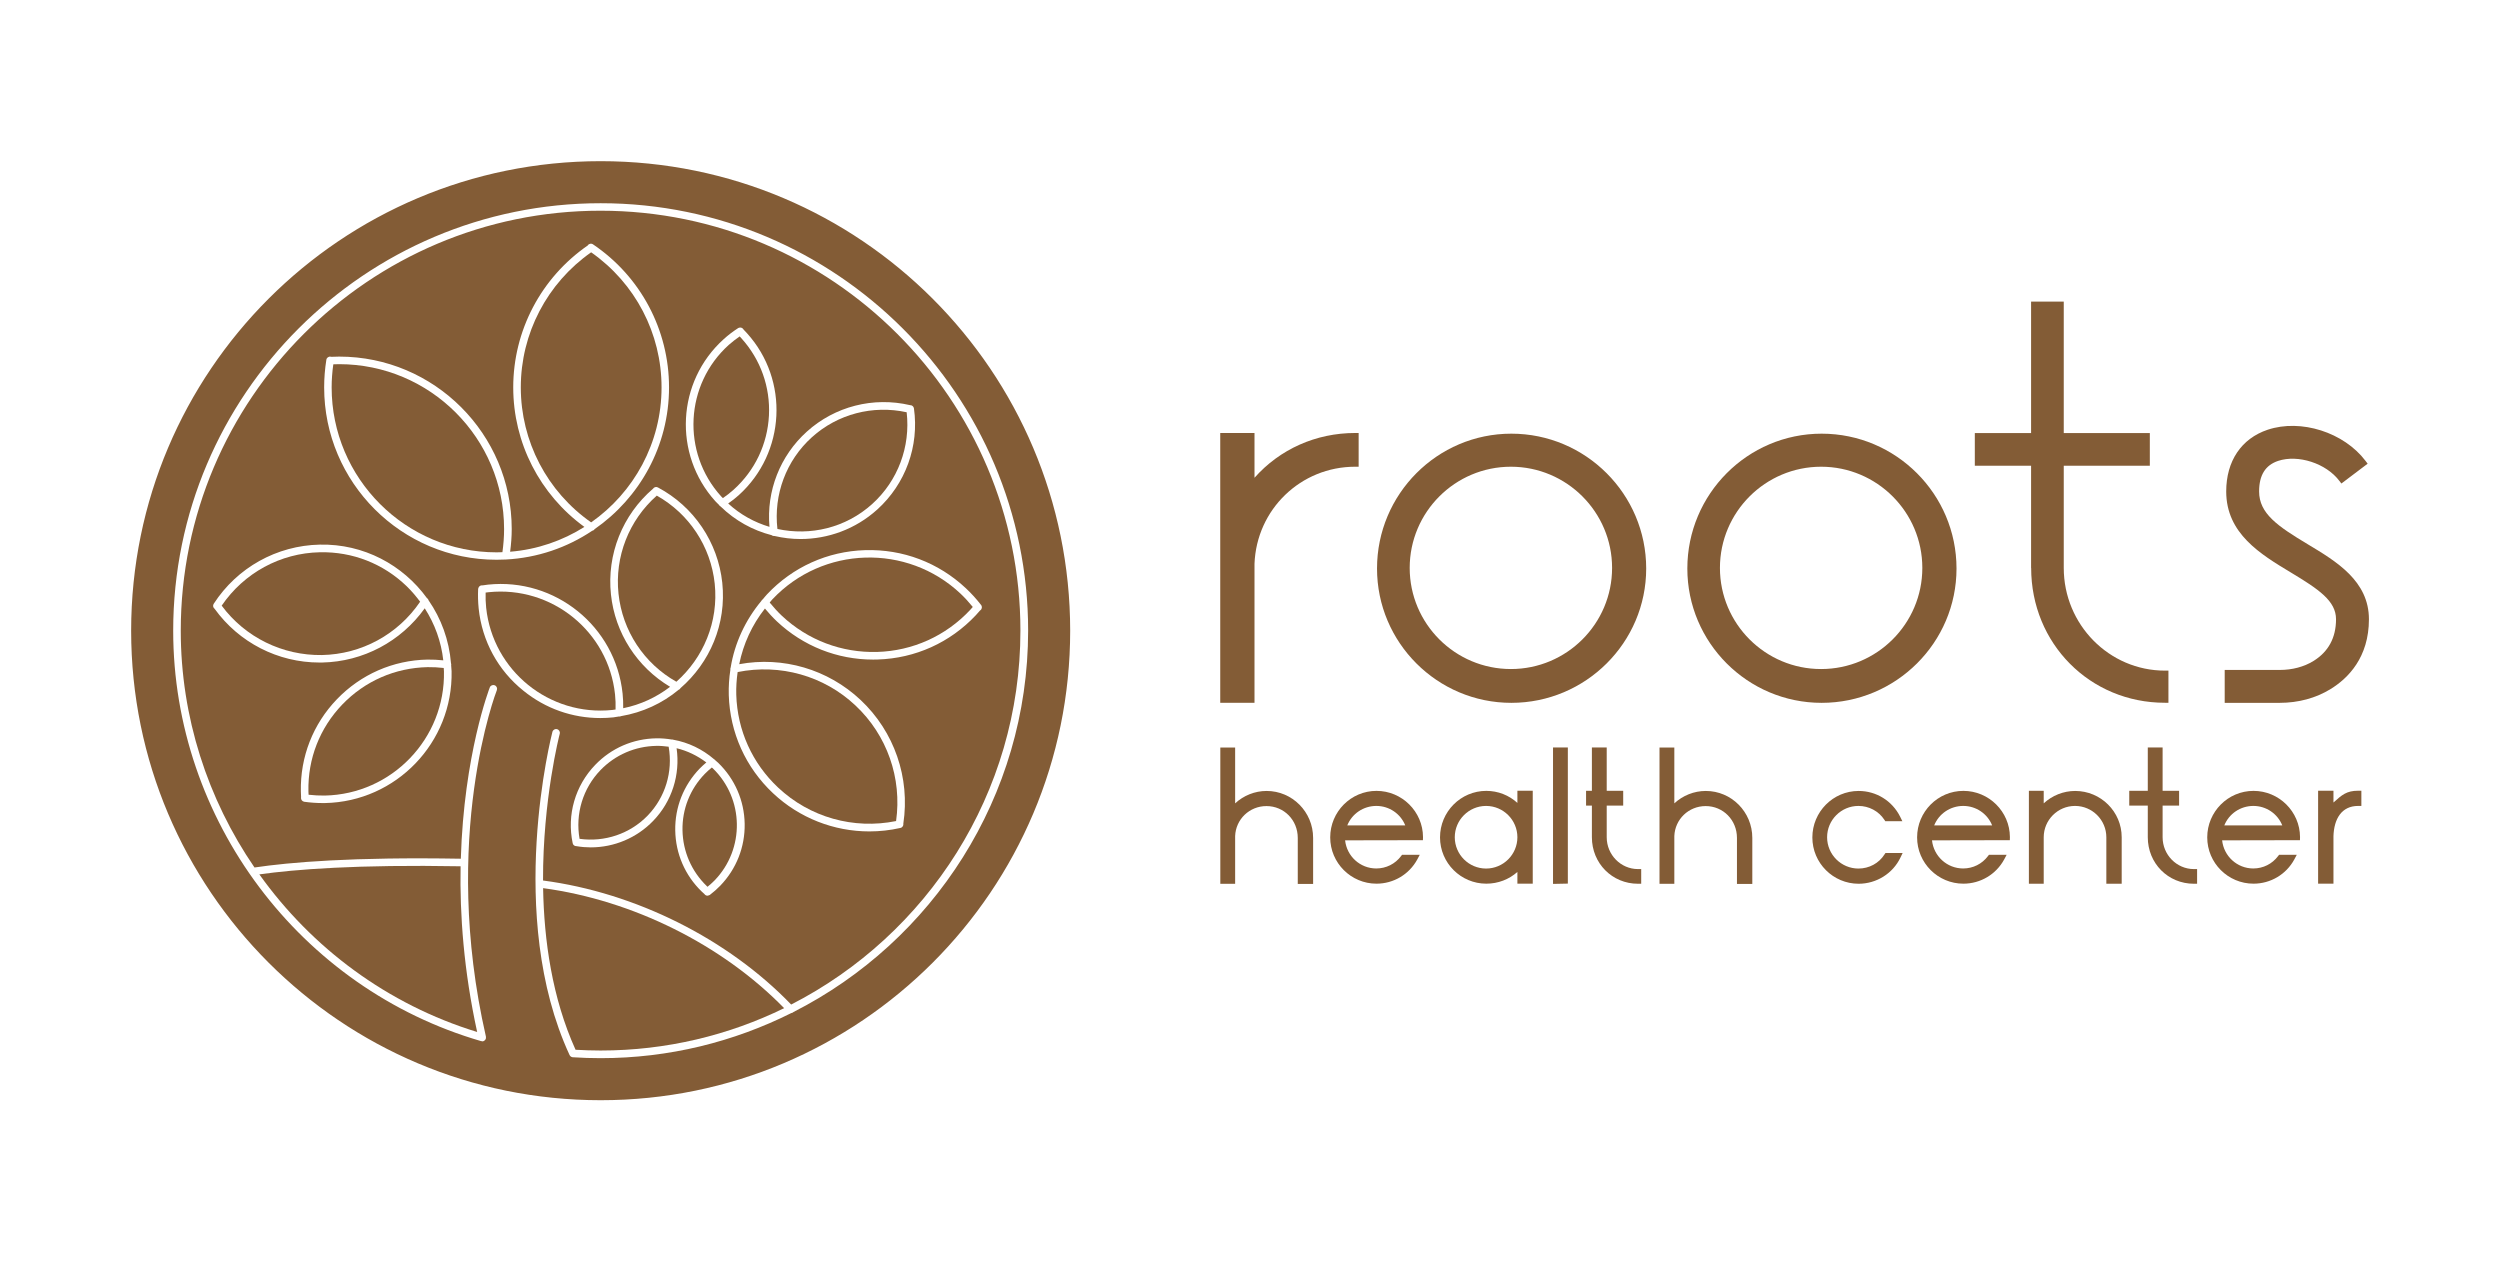 <?xml version="1.0" encoding="utf-8"?>
<!-- Generator: Adobe Illustrator 27.5.0, SVG Export Plug-In . SVG Version: 6.00 Build 0)  -->
<svg version="1.1" id="Layer_1" xmlns="http://www.w3.org/2000/svg" xmlns:xlink="http://www.w3.org/1999/xlink" x="0px" y="0px"
	 viewBox="0 0 330.55 166.77" style="enable-background:new 0 0 330.55 166.77;" xml:space="preserve">
<style type="text/css">
	.st0{fill:#835C36;}
</style>
<g>
	<path class="st0" d="M165.87,74.55c0.27-7.2,6.12-12.84,13.31-12.84h0.46v-4.46h-0.46c-5.18,0-9.96,2.14-13.31,5.92v-5.92h-4.53
		v35.67h4.53L165.87,74.55z"/>
	<path class="st0" d="M199.83,92.93c9.83,0,17.83-7.97,17.83-17.76c0-9.83-8-17.83-17.83-17.83c-9.8,0-17.76,8-17.76,17.83
		C182.07,84.96,190.04,92.93,199.83,92.93z M186.39,75.09c0-7.38,6-13.38,13.38-13.38s13.38,6,13.38,13.38
		c0,7.38-6,13.37-13.38,13.37S186.39,82.47,186.39,75.09z"/>
	<path class="st0" d="M240.86,92.93c9.83,0,17.83-7.97,17.83-17.76c0-9.83-8-17.83-17.83-17.83c-9.8,0-17.76,8-17.76,17.83
		C223.1,84.96,231.06,92.93,240.86,92.93z M227.41,75.09c0-7.38,6-13.38,13.38-13.38c7.38,0,13.38,6,13.38,13.38
		c0,7.38-6,13.37-13.38,13.37C233.41,88.47,227.41,82.47,227.41,75.09z"/>
	<path class="st0" d="M268.56,75.09c0,10,7.77,17.83,17.69,17.83h0.46v-4.25h-0.46c-7.38,0-13.38-6.09-13.38-13.58V61.58h11.38
		v-4.32h-11.38V39.88h-4.32v17.38h-7.44v4.32h7.44V75.09z"/>
	<path class="st0" d="M167.47,104.58c-1.55,0-3.04,0.6-4.16,1.64v-7.38h-1.96v18.02h1.96l0-6.31c0.08-2.23,1.9-3.97,4.14-3.97
		c2.32,0,4.14,1.85,4.14,4.21v6.08h2.03v-6.08C173.62,107.35,170.86,104.58,167.47,104.58z"/>
	<path class="st0" d="M188.15,110.67c-0.02-3.36-2.78-6.1-6.15-6.1c-3.38,0-6.12,2.76-6.12,6.15c0,3.38,2.75,6.12,6.12,6.12
		c2.26,0,4.32-1.23,5.39-3.2l0.33-0.62h-2.34l-0.13,0.17c-0.78,1.04-1.98,1.64-3.28,1.64c-2.14,0-3.9-1.63-4.12-3.72l10.29-0.02
		L188.15,110.67z M178.14,109.13c0.62-1.54,2.13-2.57,3.84-2.57c1.7,0,3.2,1.03,3.82,2.57H178.14z"/>
	<path class="st0" d="M200.63,106.16c-1.12-1.02-2.57-1.59-4.11-1.59c-3.38,0-6.12,2.76-6.12,6.15c0,3.38,2.75,6.12,6.12,6.12
		c1.55,0,3-0.56,4.11-1.55v1.55h2.03v-12.29h-2.03V106.16z M200.63,110.7c0,2.28-1.86,4.14-4.14,4.14s-4.14-1.86-4.14-4.14
		c0-2.28,1.86-4.14,4.14-4.14S200.63,108.42,200.63,110.7z"/>
	<polygon class="st0" points="205.34,116.87 207.3,116.83 207.3,98.83 205.34,98.83 	"/>
	<path class="st0" d="M212.44,110.7v-4.18h2.18v-1.96h-2.18v-5.73h-1.96v5.73h-0.77v1.96h0.77v4.18c0,3.45,2.68,6.15,6.1,6.15H217
		v-1.94h-0.42C214.3,114.91,212.44,113.02,212.44,110.7z"/>
	<path class="st0" d="M225.54,104.58c-1.55,0-3.04,0.6-4.16,1.64v-7.38h-1.96v18.02h1.96l0-6.31c0.08-2.23,1.9-3.97,4.14-3.97
		c2.32,0,4.14,1.85,4.14,4.21v6.08h2.03v-6.08C231.69,107.35,228.93,104.58,225.54,104.58z"/>
	<path class="st0" d="M249.17,112.97c-0.74,1.17-2.03,1.87-3.45,1.87c-2.28,0-4.14-1.86-4.14-4.14c0-2.28,1.86-4.14,4.14-4.14
		c1.39,0,2.67,0.68,3.43,1.83l0.12,0.19h2.26l-0.3-0.61c-1.05-2.09-3.15-3.39-5.48-3.39c-3.38,0-6.12,2.76-6.12,6.15
		c0,3.38,2.75,6.12,6.12,6.12c2.36,0,4.53-1.36,5.53-3.47l0.29-0.6h-2.27L249.17,112.97z"/>
	<path class="st0" d="M265.75,110.67c-0.02-3.36-2.78-6.1-6.15-6.1c-3.38,0-6.12,2.76-6.12,6.15c0,3.38,2.75,6.12,6.12,6.12
		c2.26,0,4.32-1.23,5.39-3.2l0.33-0.62h-2.34l-0.13,0.17c-0.78,1.04-1.98,1.64-3.28,1.64c-2.14,0-3.9-1.63-4.12-3.72l10.29-0.02
		L265.75,110.67z M255.74,109.13c0.62-1.54,2.13-2.57,3.84-2.57c1.7,0,3.2,1.03,3.82,2.57H255.74z"/>
	<path class="st0" d="M274.38,104.58c-1.55,0-3.04,0.6-4.16,1.64v-1.66h-1.96v12.29h1.96v-6.15c0-2.28,1.86-4.14,4.14-4.14
		c2.28,0,4.14,1.86,4.14,4.14v6.15h2.03v-6.15C280.53,107.32,277.77,104.58,274.38,104.58z"/>
	<path class="st0" d="M285.94,110.7v-4.18h2.18v-1.96h-2.18v-5.73h-1.96v5.73h-2.45v1.96h2.45v4.18c0,3.45,2.68,6.15,6.1,6.15h0.42
		v-1.94h-0.42C287.8,114.91,285.94,113.02,285.94,110.7z"/>
	<path class="st0" d="M304.11,110.67c-0.02-3.36-2.78-6.1-6.15-6.1c-3.38,0-6.12,2.76-6.12,6.15c0,3.38,2.75,6.12,6.12,6.12
		c2.26,0,4.32-1.23,5.39-3.2l0.33-0.62h-2.34l-0.13,0.17c-0.78,1.04-1.98,1.64-3.28,1.64c-2.14,0-3.9-1.63-4.12-3.72l10.29-0.02
		L304.11,110.67z M294.1,109.13c0.62-1.54,2.13-2.57,3.84-2.57c1.7,0,3.2,1.03,3.82,2.57H294.1z"/>
	<path class="st0" d="M311.8,104.55c-1.55,0-2.16,0.56-3.27,1.56v-1.56h-2.03v12.29h2.03v-6.31c0.08-2.23,1.05-3.97,3.27-3.97h0.42
		v-2.01H311.8z"/>
	<path class="st0" d="M308.16,91.1c2.31-1.42,5.06-4.18,5.06-9.22c0-5.06-4.29-7.64-8.09-9.92c-4-2.4-6.43-4.07-6.43-6.98
		c0-2.15,0.82-3.47,2.51-4.04c2.64-0.88,6.35,0.32,8.09,2.63l0.28,0.36l3.47-2.62l-0.27-0.36c-2.86-3.79-8.55-5.6-12.95-4.13
		c-3.48,1.17-5.48,4.14-5.48,8.16c0,5.57,4.54,8.3,8.54,10.71c3.72,2.24,5.98,3.77,5.98,6.19c0,2.44-1.01,4.3-2.99,5.52
		c-1.25,0.77-2.8,1.18-4.46,1.18h-7.27v4.35h7.27C303.89,92.93,306.22,92.3,308.16,91.1z"/>
	<g>
		<path class="st0" d="M66.43,73.01c0.14-1.01,0.22-2.03,0.22-3.05c0-12.02-9.78-21.81-21.81-21.81c-0.26,0-0.52,0.01-0.77,0.02
			c-0.14,1-0.22,2.03-0.22,3.05c0,12.02,9.78,21.81,21.81,21.81C65.92,73.02,66.18,73.01,66.43,73.01z"/>
		<path class="st0" d="M87.47,51.22c0-7.13-3.47-13.77-9.31-17.86c-5.83,4.09-9.3,10.73-9.3,17.86c0,7.13,3.47,13.77,9.3,17.85
			C83.78,65.13,87.47,58.6,87.47,51.22z"/>
		<path class="st0" d="M115.32,66.64c3.4-3.07,5.08-7.58,4.56-12.13c-4.47-0.98-9.13,0.23-12.53,3.3c-3.4,3.07-5.08,7.58-4.56,12.13
			C107.11,70.88,111.8,69.82,115.32,66.64z"/>
		<path class="st0" d="M101.67,54.95c0.19-3.78-1.1-7.4-3.63-10.21c-0.08-0.09-0.16-0.17-0.24-0.26c-0.5,0.35-0.99,0.72-1.45,1.13
			c-5.79,5.23-6.25,14.2-1.02,20c0.08,0.09,0.17,0.17,0.25,0.25c0.5-0.35,0.99-0.72,1.44-1.13C99.82,62.2,101.47,58.73,101.67,54.95
			z"/>
		<path class="st0" d="M80.98,93.87c0.14-0.01,0.27-0.05,0.41-0.06c0.02-0.66,0-1.33-0.07-1.99c-0.88-8.33-8.37-14.38-16.7-13.52
			c-0.14,0.01-0.27,0.04-0.41,0.05c-0.02,0.67,0,1.34,0.07,2C65.16,88.69,72.65,94.74,80.98,93.87z"/>
		<path class="st0" d="M115.98,86.2c4.7-0.14,9.06-2.11,12.28-5.54c0.12-0.13,0.24-0.27,0.36-0.41c-0.5-0.62-1.04-1.21-1.62-1.76
			c-7.07-6.65-18.23-6.31-24.88,0.76c-0.13,0.13-0.23,0.28-0.35,0.42c0.5,0.61,1.03,1.2,1.61,1.75
			C106.81,84.64,111.29,86.33,115.98,86.2z"/>
		<path class="st0" d="M94.5,77.17c-0.52-4.9-3.37-9.23-7.66-11.64c-3.69,3.26-5.58,8.08-5.06,12.98c0.52,4.9,3.37,9.22,7.65,11.63
			C92.98,87,95.03,82.24,94.5,77.17z"/>
		<path class="st0" d="M42.94,105.19c8.87-0.18,15.94-7.54,15.76-16.41c0-0.15-0.02-0.31-0.03-0.46c-0.71-0.08-1.43-0.12-2.13-0.11
			c-4.3,0.09-8.3,1.84-11.28,4.94c-2.98,3.1-4.57,7.17-4.48,11.47c0,0.15,0.01,0.31,0.02,0.46
			C41.51,105.16,42.22,105.2,42.94,105.19z"/>
		<path class="st0" d="M42.3,73.02c-5.23,0.1-10.05,2.74-12.99,7.06c3.11,4.19,8.05,6.61,13.26,6.53c5.23-0.1,10.05-2.73,12.98-7.05
			c-0.54-0.72-1.12-1.41-1.78-2.05C50.67,74.52,46.61,72.93,42.3,73.02z"/>
		<path class="st0" d="M93.44,117.15c0.04,0.04,0.08,0.07,0.11,0.1c0.32-0.26,0.64-0.54,0.93-0.84c4.02-4.15,3.92-10.81-0.24-14.83
			c-0.04-0.04-0.08-0.07-0.12-0.1c-0.32,0.26-0.64,0.54-0.93,0.84c-1.95,2.01-3,4.66-2.95,7.46
			C90.29,112.58,91.43,115.2,93.44,117.15z"/>
		<path class="st0" d="M86.78,98.62c-2.8,0.05-5.42,1.18-7.37,3.19c-2.34,2.42-3.36,5.79-2.78,9.1c3.32,0.46,6.66-0.66,9-3.07
			c2.34-2.42,3.36-5.8,2.78-9.11C87.88,98.66,87.34,98.61,86.78,98.62z"/>
		<path class="st0" d="M76.1,138.8c1.09,0.06,2.2,0.1,3.31,0.1c8.7,0,16.94-2.02,24.27-5.6c-8.19-8.39-20.01-14.27-31.87-15.87
			C71.93,124.29,72.99,131.93,76.1,138.8z"/>
		<path class="st0" d="M79.42,21.31c-34.29,0-62.08,27.79-62.08,62.08c0,34.29,27.79,62.08,62.08,62.08s62.08-27.79,62.08-62.08
			C141.49,49.1,113.7,21.31,79.42,21.31z M63.29,80.46c-0.09-0.86-0.11-1.74-0.07-2.6c0-0.02,0.01-0.04,0.02-0.06c0,0,0-0.01,0-0.01
			c0.05-0.24,0.26-0.41,0.51-0.4c0.01,0,0.02,0.01,0.04,0.01c0.24-0.04,0.48-0.07,0.73-0.1c8.88-0.93,16.87,5.52,17.8,14.4
			c0.07,0.65,0.09,1.3,0.08,1.94c2.32-0.47,4.41-1.46,6.2-2.83c-4.37-2.61-7.28-7.11-7.82-12.21c-0.56-5.3,1.52-10.51,5.56-13.98
			c0.14-0.21,0.42-0.3,0.65-0.17c4.76,2.53,7.94,7.25,8.51,12.6c0.58,5.47-1.66,10.59-5.53,13.94c0,0,0,0.01,0,0.01
			c-0.06,0.11-0.15,0.17-0.25,0.21c-2.13,1.77-4.73,2.99-7.62,3.48c-0.06,0.03-0.13,0.05-0.2,0.05c-0.01,0-0.02,0-0.03,0
			c-0.01,0-0.02-0.01-0.02-0.01c-0.25,0.04-0.49,0.09-0.75,0.12c-0.58,0.06-1.16,0.09-1.73,0.09c-3.69,0-7.25-1.25-10.16-3.61
			C65.84,88.63,63.74,84.76,63.29,80.46z M39.78,104.64c-0.09-4.57,1.6-8.89,4.76-12.18c3.16-3.29,7.42-5.16,11.98-5.25
			c0.69-0.01,1.39,0.03,2.09,0.1c-0.27-2.47-1.12-4.81-2.45-6.88c-3.14,4.39-8.15,7.06-13.57,7.17c-0.12,0-0.23,0-0.35,0
			c-5.49,0-10.64-2.64-13.86-7.1c-0.21-0.16-0.27-0.45-0.12-0.67c3.09-4.78,8.33-7.7,14.02-7.82c5.8-0.13,10.99,2.69,14.17,7.07
			c0,0,0.01,0,0.01,0c0.11,0.07,0.18,0.18,0.21,0.3c1.66,2.4,2.71,5.24,2.96,8.31c0.02,0.07,0.04,0.15,0.03,0.23
			c0,0.01-0.01,0.02-0.01,0.03c0.02,0.27,0.05,0.53,0.06,0.8c0.19,9.42-7.32,17.24-16.74,17.43c-0.11,0-0.23,0-0.34,0
			c-0.81,0-1.61-0.06-2.4-0.17c-0.27-0.04-0.46-0.29-0.43-0.56c0-0.01,0.01-0.03,0.01-0.04C39.8,105.17,39.78,104.91,39.78,104.64z
			 M42.86,51.22c0-1.23,0.1-2.45,0.29-3.65c0.04-0.27,0.3-0.46,0.57-0.41c0.02,0,0.04,0.02,0.06,0.02c0.36-0.02,0.71-0.03,1.07-0.03
			c12.57,0,22.81,10.23,22.81,22.81c0,1-0.08,2-0.21,2.99c3.59-0.29,6.93-1.46,9.82-3.28c-5.9-4.29-9.41-11.12-9.41-18.45
			c0-7.5,3.68-14.5,9.86-18.77c0,0,0,0,0-0.01c0.15-0.23,0.47-0.29,0.69-0.13c6.3,4.25,10.05,11.32,10.05,18.91
			c0,7.77-3.91,14.63-9.85,18.75c0,0.01,0,0.01-0.01,0.02c-0.07,0.11-0.18,0.16-0.3,0.19c-3.3,2.21-7.21,3.58-11.43,3.8c0,0,0,0,0,0
			c0,0,0,0,0,0c-0.4,0.02-0.81,0.03-1.22,0.03C53.09,74.02,42.86,63.79,42.86,51.22z M101.74,69.66c-0.42-4.73,1.39-9.39,4.94-12.59
			c3.7-3.34,8.79-4.64,13.65-3.5c0.25-0.01,0.47,0.17,0.51,0.42c0.71,5-1.11,10-4.85,13.38c-2.89,2.61-6.53,3.9-10.15,3.9
			c-1.15,0-2.3-0.14-3.43-0.4c0,0-0.01,0-0.01,0c-0.02,0-0.05,0-0.07,0c-0.12,0-0.22-0.04-0.31-0.11c-2.48-0.64-4.81-1.91-6.75-3.8
			c-0.07-0.04-0.14-0.1-0.19-0.17c-0.01-0.01-0.01-0.02-0.01-0.03c-0.16-0.17-0.34-0.32-0.49-0.49c-5.6-6.2-5.11-15.81,1.09-21.41
			c0.6-0.55,1.25-1.04,1.93-1.48c0.02-0.01,0.04-0.02,0.06-0.03c0,0,0.01,0,0.01,0c0.22-0.1,0.48-0.03,0.62,0.18
			c0.01,0.01,0.01,0.02,0.01,0.03c0.16,0.16,0.32,0.33,0.47,0.5c5.6,6.2,5.11,15.81-1.09,21.41c-0.44,0.4-0.91,0.76-1.4,1.1
			C97.89,68.05,99.76,69.07,101.74,69.66z M113.79,92.55c4.46,4.19,6.56,10.29,5.65,16.34c0.05,0.26-0.12,0.52-0.38,0.58
			c-1.37,0.31-2.75,0.46-4.11,0.46c-4.69,0-9.25-1.77-12.74-5.05c-3.62-3.4-5.7-8.01-5.85-12.98c-0.03-1.13,0.04-2.24,0.21-3.33
			c0,0,0,0,0,0c-0.02-0.11,0-0.21,0.04-0.31c0.53-3.23,1.93-6.25,4.06-8.81c0.03-0.07,0.08-0.13,0.14-0.18
			c0.01-0.01,0.02-0.01,0.03-0.01c0.19-0.22,0.37-0.46,0.57-0.67c3.4-3.62,8.01-5.7,12.98-5.85c4.97-0.15,9.7,1.64,13.32,5.04
			c0.73,0.68,1.4,1.43,2.01,2.21c0.17,0.22,0.13,0.53-0.09,0.7c-0.01,0.01-0.03,0.01-0.04,0.02c-0.19,0.22-0.37,0.43-0.57,0.64
			c-3.4,3.62-8.01,5.7-12.98,5.85c-0.2,0.01-0.39,0.01-0.59,0.01c-4.75,0-9.25-1.78-12.73-5.05c-0.56-0.53-1.09-1.11-1.58-1.7
			c-1.71,2.17-2.86,4.68-3.4,7.36C103.51,86.75,109.47,88.49,113.79,92.55z M89.46,98.93c0.5,3.5-0.62,7.05-3.1,9.61
			c-2.18,2.26-5.17,3.5-8.25,3.5c-0.62,0-1.25-0.05-1.88-0.16c-0.24,0.01-0.46-0.14-0.51-0.39c-0.79-3.75,0.33-7.62,2.99-10.37
			c2.13-2.21,5-3.45,8.07-3.5c0.69-0.01,1.37,0.05,2.04,0.16c0.08-0.01,0.15,0,0.22,0.03c1.98,0.36,3.82,1.24,5.37,2.57
			c0.06,0.03,0.11,0.08,0.16,0.13c0,0,0,0,0,0.01c0.13,0.11,0.26,0.22,0.39,0.34c2.2,2.13,3.45,5,3.5,8.07s-1.1,5.97-3.23,8.18
			c-0.43,0.44-0.89,0.85-1.38,1.22c-0.01,0.01-0.03,0.01-0.05,0.02c-0.05,0.03-0.11,0.05-0.16,0.05c-0.03,0.01-0.06,0.03-0.09,0.03
			c-0.15,0-0.3-0.07-0.4-0.2c0-0.01-0.01-0.01-0.01-0.02c-0.12-0.11-0.25-0.22-0.37-0.34c-2.2-2.13-3.44-5-3.49-8.07
			s1.1-5.97,3.23-8.18c0.28-0.28,0.57-0.55,0.88-0.81C92.2,99.91,90.87,99.27,89.46,98.93z M104.91,133.81
			c-0.01,0.01-0.01,0.02-0.02,0.02c-0.08,0.07-0.17,0.11-0.27,0.12c-7.6,3.8-16.15,5.96-25.21,5.96c-1.23,0-2.47-0.04-3.68-0.12
			c-0.08-0.01-0.15-0.03-0.22-0.07c-0.02-0.01-0.03-0.02-0.04-0.03c-0.06-0.04-0.11-0.1-0.14-0.16c-0.01-0.01-0.02-0.02-0.02-0.03
			c-8.54-18.46-2.33-42.49-2.27-42.73c0.07-0.27,0.35-0.43,0.61-0.36c0.27,0.07,0.43,0.34,0.36,0.61c-0.04,0.14-2.24,8.68-2.21,19.4
			c12.23,1.61,24.43,7.71,32.81,16.4c17.97-9.2,30.31-27.9,30.31-49.44c0-30.61-24.91-55.52-55.52-55.52S23.9,52.77,23.9,83.39
			c0,11.42,3.56,22.28,9.75,31.31c4.62-0.69,13.01-1.41,27.28-1.16c0.41-13.77,3.78-22.52,3.83-22.65c0.1-0.26,0.39-0.38,0.65-0.28
			c0.26,0.1,0.38,0.39,0.28,0.65c-0.08,0.19-7.47,19.4-1.44,45.81c0,0.01,0,0.02,0,0.03c0.01,0.03,0,0.07,0,0.1
			c0,0.03,0,0.07-0.01,0.1c0,0.01,0,0.02,0,0.03c-0.01,0.02-0.02,0.04-0.03,0.06c-0.01,0.03-0.03,0.06-0.05,0.09
			c-0.02,0.03-0.04,0.05-0.07,0.07c-0.02,0.02-0.04,0.04-0.07,0.06c-0.03,0.02-0.07,0.03-0.1,0.05c-0.02,0.01-0.03,0.02-0.05,0.02
			c-0.01,0-0.02,0-0.03,0c-0.01,0-0.03,0-0.04,0c-0.01,0-0.03,0-0.04,0c-0.03,0-0.06-0.01-0.09-0.02c-0.02,0-0.03,0-0.05,0
			C39.64,130.7,22.9,108.38,22.9,83.39c0-31.17,25.35-56.52,56.52-56.52s56.52,25.35,56.52,56.52
			C135.93,105.38,123.3,124.47,104.91,133.81z"/>
		<path class="st0" d="M63.09,136.45c-1.77-8.1-2.31-15.52-2.19-21.91c-13.68-0.25-21.93,0.41-26.61,1.07
			C41.22,125.32,51.22,132.81,63.09,136.45z"/>
		<path class="st0" d="M97.35,91.86c0.14,4.7,2.11,9.06,5.54,12.28c4.18,3.93,9.98,5.56,15.59,4.42c0.8-5.67-1.19-11.36-5.37-15.28
			c-4.17-3.93-9.97-5.55-15.58-4.42C97.39,89.85,97.32,90.85,97.35,91.86z"/>
	</g>
</g>
</svg>
